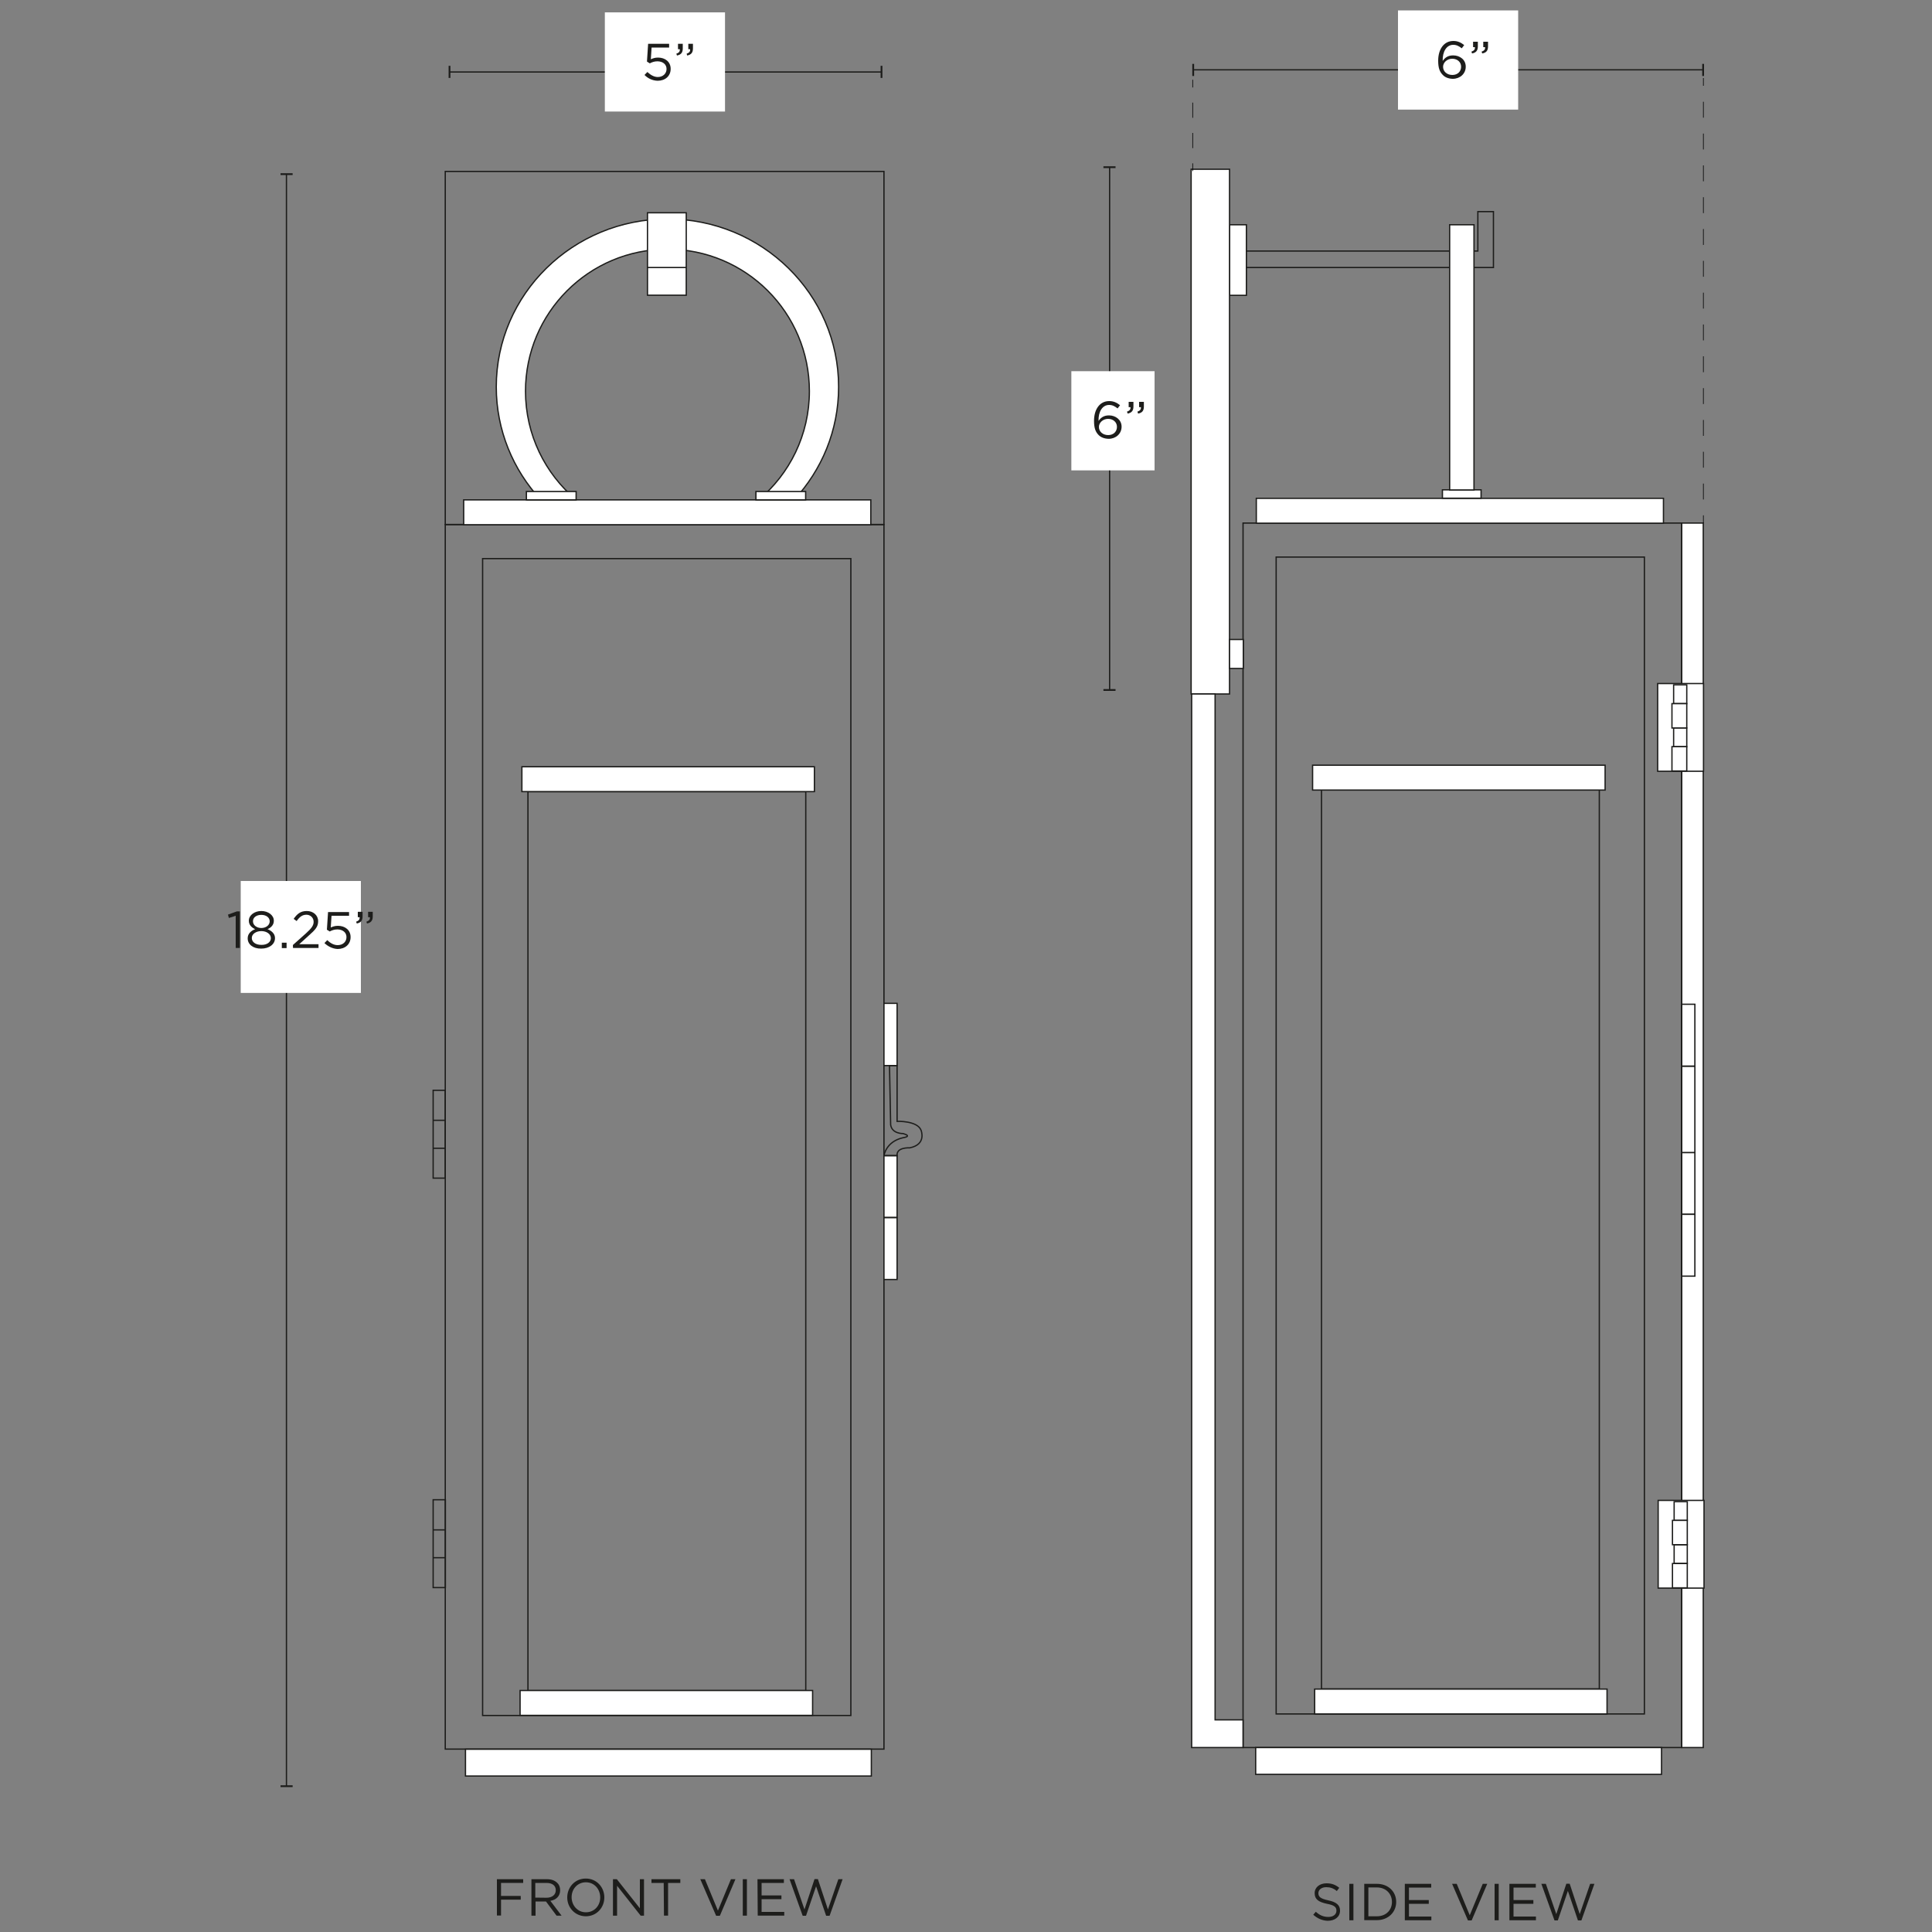 <svg xml:space="preserve" style="enable-background:new 0 0 1500 1500;" viewBox="0 0 1500 1500" height="1500px" width="1500px" y="0px" x="0px" xmlns:xlink="http://www.w3.org/1999/xlink" xmlns="http://www.w3.org/2000/svg" id="Capa_1" version="1.1">
<rect x="0" y="0" width="1500" height="1500" fill="#808080" stroke="none"/>
<style type="text/css">
	.st0{fill:#FFFFFF;stroke:#1D1D1B;stroke-miterlimit:10;}
	.st1{fill:none;stroke:#1D1D1B;stroke-miterlimit:10;}
	.st2{fill:#1D1D1B;}
	.st3{fill:#FFFFFF;}
	.st4{fill:none;stroke:#000000;stroke-width:0.5;stroke-miterlimit:10;}
	.st5{fill:none;stroke:#000000;stroke-width:0.5;stroke-miterlimit:10;stroke-dasharray:12.352,12.352;}
	.st6{fill:none;stroke:#000000;stroke-width:0.5;stroke-miterlimit:10;stroke-dasharray:11.78,11.78;}
</style>
<g>
	<g>
		<rect height="950.7" width="16.7" class="st0" y="406.1" x="1305.7"></rect>
		<rect height="950.7" width="340.6" class="st1" y="406.1" x="965.1"></rect>
		<rect height="20.8" width="315.1" class="st0" y="1356.8" x="974.9"></rect>
		<rect height="898.2" width="285.9" class="st1" y="432.5" x="990.8"></rect>
		<rect height="698" width="215.7" class="st1" y="613.3" x="1026"></rect>
		<rect height="19.3" width="227" class="st0" y="1311.4" x="1020.7"></rect>
		<rect height="19.3" width="227.1" class="st0" y="594.1" x="1019.1"></rect>
		<rect height="19.3" width="316.1" class="st0" y="386.9" x="975.4"></rect>
		<rect height="6.5" width="30" class="st0" y="380.3" x="1119.9"></rect>
		<polygon points="954.6,194.9 954.6,207.7 1147.4,207.7 1159.5,207.7 1159.5,194.9 1159.5,164.3 1147.4,164.3 
			1147.4,194.9" class="st1"></polygon>
		<rect height="54.8" width="13.1" class="st0" y="174.5" x="954.6"></rect>
		<rect height="205.9" width="18.9" class="st0" y="174.5" x="1125.5"></rect>
		<rect height="407.4" width="29.8" class="st0" y="131.4" x="924.8"></rect>
		<rect height="22.5" width="10.7" class="st0" y="496.5" x="954.6"></rect>
		<polygon points="925.2,538.8 925.2,1335.3 925.2,1336.7 925.2,1356.8 965.1,1356.8 965.1,1335.3 943.4,1335.3 
			943.4,538.8" class="st0"></polygon>
		<g>
			<rect height="68.1" width="35.6" class="st0" y="1164.9" x="1287.4"></rect>
			<rect height="14.6" width="10.2" class="st0" y="1165.9" x="1299.8"></rect>
			<rect height="14.6" width="10.2" class="st0" y="1199.3" x="1299.8"></rect>
			<rect height="18.9" width="11.5" class="st0" y="1180.4" x="1298.5"></rect>
			<rect height="18.9" width="11.5" class="st0" y="1213.9" x="1298.5"></rect>
		</g>
		<g>
			<rect height="68.1" width="35.6" class="st0" y="530.7" x="1287"></rect>
			<rect height="14.6" width="10.2" class="st0" y="531.7" x="1299.4"></rect>
			<rect height="14.6" width="10.2" class="st0" y="565.2" x="1299.4"></rect>
			<rect height="18.9" width="11.5" class="st0" y="546.3" x="1298.1"></rect>
			<rect height="18.9" width="11.5" class="st0" y="579.7" x="1298.1"></rect>
		</g>
		<rect height="48" width="10.2" class="st0" y="779.7" x="1305.7"></rect>
		<rect height="48" width="10.2" class="st0" y="894.8" x="1305.7"></rect>
		<rect height="48" width="10.2" class="st0" y="942.8" x="1305.7"></rect>
		<rect height="66.9" width="10.2" class="st0" y="827.9" x="1305.7"></rect>
	</g>
	<g>
		<path d="M447.4,388.1c-24.1-20.2-39.4-50.5-39.4-84.4c0-60.9,49.3-110.2,110.2-110.2s110.2,49.3,110.2,110.2
			c0,33.9-15.3,64.2-39.4,84.4h27.5c21.5-23.2,34.6-53.9,34.6-87.7c0-72-59.6-130.4-132.9-130.4s-132.9,58.4-132.9,130.4
			c0,33.7,13.1,64.5,34.6,87.7H447.4L447.4,388.1z" class="st0"></path>
		<rect height="274.1" width="340.6" class="st1" y="133.1" x="345.7"></rect>
		<rect height="950.7" width="340.6" class="st1" y="407.3" x="345.7"></rect>
		<rect height="20.8" width="315.1" class="st0" y="1358.1" x="361.4"></rect>
		<rect height="898.2" width="285.9" class="st1" y="433.7" x="374.7"></rect>
		<rect height="698" width="215.7" class="st1" y="614.6" x="409.9"></rect>
		<rect height="19.3" width="227.1" class="st0" y="1312.5" x="403.8"></rect>
		<rect height="19.3" width="227.1" class="st0" y="595.3" x="405.2"></rect>
		<rect height="19.3" width="316.1" class="st0" y="388.1" x="360"></rect>
		<rect height="64" width="30.1" class="st0" y="165.2" x="502.7"></rect>
		<line y2="207.7" x2="532.9" y1="207.7" x1="502.7" class="st1"></line>
		<rect height="6.5" width="38.6" class="st0" y="381.6" x="408.7"></rect>
		<rect height="6.5" width="38.6" class="st0" y="381.6" x="586.9"></rect>
		<g>
			<rect height="48" width="10.2" class="st0" y="897.2" x="686.3"></rect>
			<rect height="48" width="10.2" class="st0" y="945.4" x="686.3"></rect>
			<rect height="48.3" width="10.2" class="st0" y="779" x="686.3"></rect>
			<path d="M690.6,827.3h5.9v43.3c0,0,15.7-0.6,18.6,6.9c0,0,4.6,11.1-8.9,13.7c0,0-10.4-0.7-9.7,6.1h-10.2
				c0,0,1.4-11,14.9-14c0,0,7.5-1,0-3.2c0,0-8.7,0.3-9.7-6.8L690.6,827.3L690.6,827.3z" class="st1"></path>
		</g>
		<g>
			<polygon points="345.8,1232.6 336.3,1232.6 336.3,1187.8 336.3,1164.4 345.8,1164.4" class="st1"></polygon>
			<line y2="1187.8" x2="345.7" y1="1187.8" x1="336.3" class="st1"></line>
			<line y2="1209.4" x2="345.7" y1="1209.4" x1="336.5" class="st1"></line>
		</g>
		<g>
			<polygon points="345.7,914.7 336.3,914.7 336.3,869.8 336.3,846.5 345.7,846.5" class="st1"></polygon>
			<line y2="869.8" x2="345.6" y1="869.8" x1="336.3" class="st1"></line>
			<line y2="891.5" x2="345.7" y1="891.5" x1="336.3" class="st1"></line>
		</g>
	</g>
	<g>
		<line y2="535.7" x2="861.5" y1="129.8" x1="861.5" class="st1"></line>
		<rect height="1.4" width="9.4" class="st2" y="129.1" x="856.7"></rect>
		<rect height="1.4" width="9.4" class="st2" y="535" x="856.7"></rect>
	</g>
	<rect height="77" width="64.6" class="st3" y="288.2" x="831.8"></rect>
	<g>
		<path d="M853,337.8c-2.3-2.3-3.6-5.2-3.6-11v-0.1c0-8.7,4.3-15.3,11.8-15.3c3.3,0,5.9,1.2,8.4,3.2l-1.9,2.5
			c-2.2-1.7-4-2.7-6.6-2.7c-5.2,0-8.4,5.2-8.2,12.4c1.6-2.3,3.9-4.3,8.1-4.3c5.2,0,9.8,3.5,9.8,8.7v0.1c0,5.5-4.5,9.4-10.1,9.4
			C857.3,340.6,854.7,339.5,853,337.8L853,337.8z M867.2,331.4L867.2,331.4c0-3.6-2.9-6.2-6.9-6.2c-4,0-7.1,3-7.1,6.2v0.1
			c0,3.6,3,6.3,7.2,6.3S867.2,335,867.2,331.4L867.2,331.4z" class="st2"></path>
		<path d="M875,319.6c2-0.7,2.9-1.7,2.7-3.5h-1.4V312h3.7v3.6c0,3.3-1.4,4.9-4.5,5.5L875,319.6L875,319.6z M883.1,319.6
			c2-0.7,2.9-1.7,2.7-3.5h-1.4V312h3.7v3.6c0,3.3-1.3,4.9-4.5,5.5L883.1,319.6L883.1,319.6z" class="st2"></path>
	</g>
	<g>
		<line y2="55.9" x2="684.4" y1="55.9" x1="349" class="st1"></line>
		<rect height="9.4" width="1.4" class="st2" y="51.1" x="348.3"></rect>
		<rect height="9.4" width="1.4" class="st2" y="51.1" x="683.7"></rect>
	</g>
	<rect height="77" width="93.3" class="st3" y="9.6" x="469.6"></rect>
	<g>
		<path d="M500.4,58.2l2.2-2.3c2.5,2.3,5.2,3.9,8.1,3.9c4,0,6.8-2.7,6.8-6.2v-0.1c0-3.5-2.9-5.9-7.1-5.9
			c-2.3,0-4.3,0.7-5.9,1.6l-2.2-1.4l0.9-13.8h16.3v2.9h-13.6l-0.6,9.1c1.6-0.7,3.2-1.3,5.6-1.3c5.5,0,9.8,3.3,9.8,8.7v0.1
			c0,5.5-4.2,9.2-10.1,9.2C506.5,62.6,502.9,60.8,500.4,58.2L500.4,58.2z" class="st2"></path>
		<path d="M525.1,41.7c2-0.7,2.9-1.7,2.7-3.5h-1.4v-4.2h3.7v3.6c0,3.3-1.4,4.9-4.5,5.5L525.1,41.7z M533.1,41.7
			c2-0.7,2.9-1.7,2.7-3.5h-1.4v-4.2h3.6v3.6c0,3.3-1.4,4.9-4.5,5.5L533.1,41.7z" class="st2"></path>
	</g>
	<g>
		<line y2="1386.8" x2="222.4" y1="135.3" x1="222.4" class="st1"></line>
		<rect height="1.4" width="9.4" class="st2" y="134.5" x="217.8"></rect>
		<rect height="1.4" width="9.4" class="st2" y="1386.1" x="217.8"></rect>
	</g>
	<rect height="86.9" width="93.3" class="st3" y="684" x="186.9"></rect>
	<g>
		<path d="M183,711l-5.3,1.7l-0.7-2.6l6.9-2.5h2.3V736H183V711L183,711z" class="st2"></path>
		<path d="M192.3,728.5L192.3,728.5c0-3.5,2.5-5.8,5.8-7.1c-2.6-1.2-4.9-3.2-4.9-6.5v-0.1c0-4.3,4.5-7.5,9.7-7.5
			s9.7,3.2,9.7,7.5v0.1c0,3.3-2.2,5.3-4.9,6.5c3.3,1.3,5.8,3.6,5.8,6.9v0.1c0,4.8-4.6,8.1-10.7,8.1
			C196.6,736.6,192.3,733.3,192.3,728.5z M210.3,728.4L210.3,728.4c0-3.2-3.3-5.5-7.4-5.5c-4,0-7.4,2.2-7.4,5.3v0.1
			c0,2.9,2.7,5.3,7.4,5.3C207.5,733.7,210.3,731.3,210.3,728.4z M209.4,715.3L209.4,715.3c0-2.9-2.7-5-6.5-5s-6.5,2-6.5,4.9v0.1
			c0,3,2.9,5.2,6.5,5.2S209.4,718.3,209.4,715.3z" class="st2"></path>
		<path d="M218.8,731.9h3.7v4.2h-3.7V731.9z" class="st2"></path>
		<path d="M227.4,733.7l10.2-9.1c4.3-3.9,5.9-6.1,5.9-8.9c0-3.3-2.6-5.5-5.6-5.5c-3.2,0-5.3,1.7-7.6,4.9l-2.3-1.7
			c2.6-3.7,5.2-6.1,10.2-6.1s8.8,3.3,8.8,7.9v0.1c0,4.2-2.2,6.6-7.2,11l-7.5,6.8h15v2.9h-19.8L227.4,733.7L227.4,733.7z" class="st2"></path>
		<path d="M251.9,732.2l2.2-2.3c2.5,2.5,5.2,3.9,8.1,3.9c4,0,6.8-2.6,6.8-6.2v-0.1c0-3.5-2.9-5.9-7.1-5.9
			c-2.3,0-4.3,0.7-5.9,1.6l-2.2-1.4l0.9-13.7H271v2.9h-13.6l-0.6,9.1c1.6-0.7,3.2-1.3,5.6-1.3c5.5,0,9.8,3.3,9.8,8.7v0.1
			c0,5.5-4.2,9.2-10.1,9.2C258,736.6,254.4,734.6,251.9,732.2L251.9,732.2z" class="st2"></path>
		<path d="M276.5,715.6c2-0.7,2.9-1.7,2.7-3.5h-1.4v-4.2h3.7v3.6c0,3.3-1.4,4.9-4.5,5.5L276.5,715.6L276.5,715.6z
			 M284.5,715.6c2-0.7,2.9-1.7,2.7-3.5h-1.4v-4.2h3.6v3.6c0,3.3-1.4,4.9-4.5,5.5L284.5,715.6L284.5,715.6z" class="st2"></path>
	</g>
	<g>
		<line y2="54.2" x2="1322.3" y1="54.2" x1="926.4" class="st1"></line>
		<rect height="9.4" width="1.4" class="st2" y="49.6" x="925.7"></rect>
		<rect height="9.4" width="1.4" class="st2" y="49.6" x="1321.6"></rect>
	</g>
	<rect height="77" width="93.3" class="st3" y="8.1" x="1085.4"></rect>
	<g>
		<path d="M1120.2,58.2c-2.3-2.3-3.6-5.2-3.6-11v-0.1c0-8.7,4.3-15.3,11.8-15.3c3.3,0,5.9,1.2,8.4,3.2l-1.9,2.5
			c-2.2-1.7-4-2.7-6.6-2.7c-5.2,0-8.4,5.2-8.2,12.5c1.6-2.3,3.9-4.3,8.1-4.3c5.2,0,9.8,3.3,9.8,8.7v0.1c0,5.5-4.5,9.4-10.1,9.4
			C1124.5,61.1,1121.9,60,1120.2,58.2L1120.2,58.2z M1134.4,51.8L1134.4,51.8c0-3.6-2.9-6.2-6.9-6.2c-4,0-7.1,3-7.1,6.2v0.1
			c0,3.6,3,6.3,7.2,6.3C1131.8,58.2,1134.4,55.4,1134.4,51.8L1134.4,51.8z" class="st2"></path>
		<path d="M1142.4,40.1c2-0.7,2.9-1.7,2.7-3.5h-1.4v-4.2h3.7V36c0,3.3-1.4,4.9-4.5,5.5L1142.4,40.1L1142.4,40.1z
			 M1150.3,40.1c2-0.7,2.9-1.7,2.7-3.5h-1.4v-4.2h3.7V36c0,3.3-1.3,4.9-4.5,5.5L1150.3,40.1L1150.3,40.1z" class="st2"></path>
	</g>
	<g>
		<path d="M385.9,1459h20.3v2.9h-17.2v10.1h15.3v2.9h-15.3v12.3h-3.2V1459L385.9,1459z" class="st2"></path>
		<path d="M412.5,1459h12.1c3.5,0,6.2,1,8.1,2.9c1.4,1.3,2.2,3.3,2.2,5.6v0.1c0,4.6-3.2,7.5-7.6,8.2l8.7,11.5h-3.9
			l-8.2-11h-8.1v11h-3.2V1459z M424.3,1473.4c4.2,0,7.2-2.2,7.2-5.8v-0.1c0-3.5-2.7-5.6-7.2-5.6h-8.7v11.4L424.3,1473.4
			L424.3,1473.4z" class="st2"></path>
		<path d="M440.4,1473.2L440.4,1473.2c0-7.9,5.9-14.7,14.4-14.7c8.5,0,14.4,6.8,14.4,14.6v0.1c0,7.8-5.9,14.6-14.4,14.6
			C446.3,1487.7,440.4,1480.9,440.4,1473.2z M466,1473.2L466,1473.2c0-6.5-4.6-11.8-11.1-11.8s-11.1,5.2-11.1,11.5v0.1
			c0,6.3,4.6,11.7,11.1,11.7S466,1479.6,466,1473.2z" class="st2"></path>
		<path d="M475.9,1459h3l17.9,22.6V1459h3.2v28.3h-2.6l-18.3-23.2v23.2h-3.2V1459z" class="st2"></path>
		<path d="M515.3,1461.9h-9.5v-2.9h22.4v2.9h-9.5v25.4h-3.2L515.3,1461.9L515.3,1461.9z" class="st2"></path>
		<path d="M543.7,1459h3.6l10.1,24.4l10.1-24.4h3.5l-12.1,28.4h-2.9L543.7,1459L543.7,1459z" class="st2"></path>
		<path d="M576.7,1459h3.2v28.3h-3.2V1459z" class="st2"></path>
		<path d="M588.1,1459h20.5v2.9h-17.3v9.7h15.4v2.9h-15.4v9.9h17.6v2.9h-20.6L588.1,1459L588.1,1459z" class="st2"></path>
		<path d="M613,1459h3.5l8.1,23.5l7.8-23.6h2.6l7.8,23.6l8.1-23.5h3.3l-10.1,28.4h-2.7l-7.8-22.9l-7.8,22.9h-2.6
			L613,1459L613,1459z" class="st2"></path>
	</g>
	<g>
		<path d="M1019.6,1486.6l2-2.3c2.9,2.6,5.8,4,9.7,4s6.3-2,6.3-4.8v-0.1c0-2.6-1.4-4.2-7.4-5.3
			c-6.5-1.4-9.5-3.5-9.5-8.2v-0.1c0-4.5,3.9-7.6,9.2-7.6c4.2,0,7.1,1.2,9.9,3.5l-1.9,2.5c-2.6-2.2-5.2-3-8.2-3c-3.7,0-6.1,2-6.1,4.6
			v0.1c0,2.6,1.4,4.2,7.6,5.5c6.3,1.3,9.2,3.7,9.2,7.9v0.1c0,4.9-4,7.9-9.7,7.9C1026.7,1491.1,1023.1,1489.7,1019.6,1486.6
			L1019.6,1486.6z" class="st2"></path>
		<path d="M1047.6,1462.6h3.2v28.3h-3.2V1462.6z" class="st2"></path>
		<path d="M1059.2,1462.6h9.8c8.9,0,15,6.1,15,14v0.1c0,7.9-6.2,14.1-15,14.1h-9.8V1462.6L1059.2,1462.6z M1069,1487.8
			c7.2,0,11.7-4.9,11.7-11.1v-0.1c0-6.2-4.6-11.2-11.7-11.2h-6.6v22.4L1069,1487.8L1069,1487.8z" class="st2"></path>
		<path d="M1090.7,1462.6h20.5v2.9h-17.3v9.7h15.4v2.9h-15.4v9.9h17.4v2.9h-20.6L1090.7,1462.6L1090.7,1462.6z" class="st2"></path>
		<path d="M1127.4,1462.6h3.6l10.1,24.4l10.1-24.4h3.5l-12.1,28.4h-2.9L1127.4,1462.6L1127.4,1462.6z" class="st2"></path>
		<path d="M1160.4,1462.6h3.2v28.3h-3.2V1462.6z" class="st2"></path>
		<path d="M1171.9,1462.6h20.5v2.9h-17.3v9.7h15.4v2.9h-15.4v9.9h17.4v2.9h-20.6L1171.9,1462.6L1171.9,1462.6z" class="st2"></path>
		<path d="M1196.7,1462.6h3.5l8.1,23.5l7.8-23.6h2.6l7.8,23.6l8.1-23.5h3.3l-10.1,28.4h-2.7l-7.8-22.9l-7.8,22.9h-2.6
			L1196.7,1462.6L1196.7,1462.6z" class="st2"></path>
	</g>
	<g>
		<g>
			<line y2="400.1" x2="1322.5" y1="406.1" x1="1322.5" class="st4"></line>
			<line y2="72.8" x2="1322.5" y1="387.8" x1="1322.5" class="st5"></line>
			<line y2="60.6" x2="1322.5" y1="66.6" x1="1322.5" class="st4"></line>
		</g>
	</g>
	<g>
		<g>
			<line y2="126.8" x2="926" y1="132.8" x1="926" class="st4"></line>
			<line y2="73.8" x2="926" y1="115" x1="926" class="st6"></line>
			<line y2="61.9" x2="926" y1="67.9" x1="926" class="st4"></line>
		</g>
	</g>
</g>
</svg>
